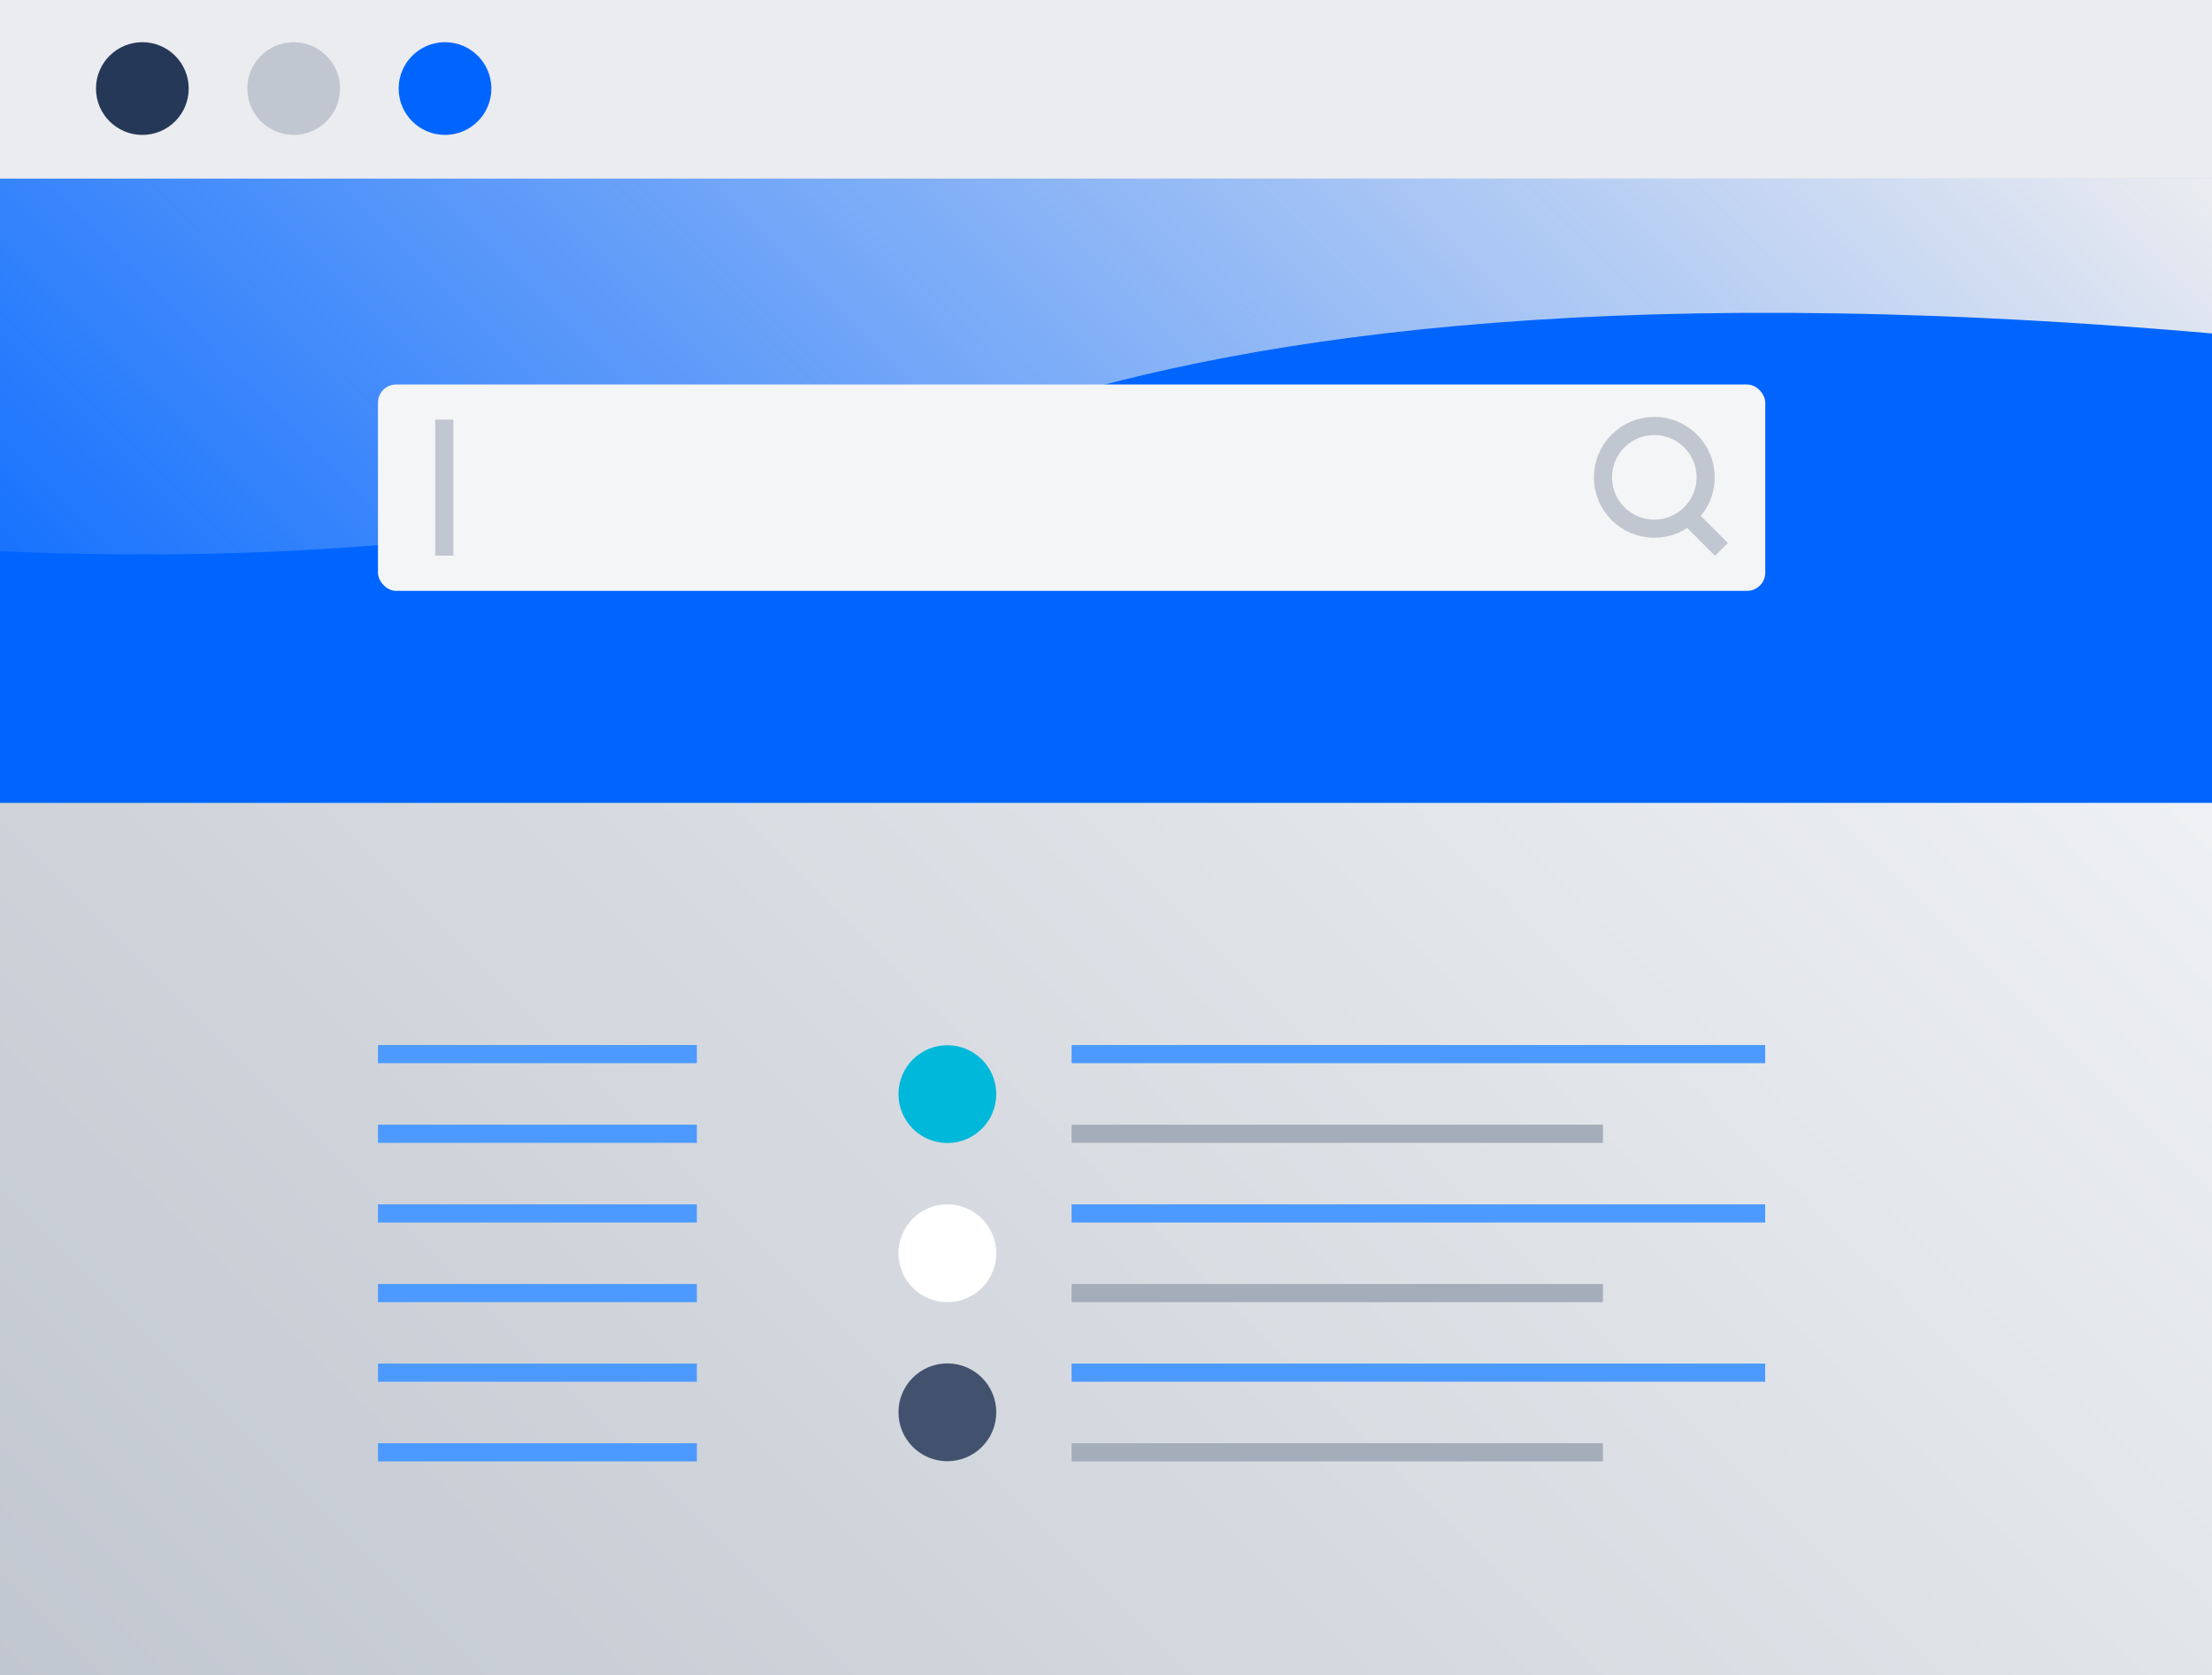 <svg xmlns="http://www.w3.org/2000/svg" xmlns:xlink="http://www.w3.org/1999/xlink" viewBox="0 0 243.81 184.62"><rect x="0" y="0" width="243.81" height="184.62" fill="#808080" stroke="none"/><defs><style>.cls-1{isolation:isolate;}.cls-2{fill:url(#linear-gradient);}.cls-3{fill:#0065ff;}.cls-4{mix-blend-mode:multiply;fill:url(#linear-gradient-2);}.cls-5{fill:#ebecf0;}.cls-6{fill:#253858;}.cls-7{fill:#c1c7d0;}.cls-8{fill:#f4f5f7;}.cls-13,.cls-14,.cls-9{fill:none;stroke-miterlimit:10;stroke-width:2px;}.cls-9{stroke:#c1c7d0;}.cls-10{fill:#00b8d9;}.cls-11{fill:#fff;}.cls-12{fill:#42526e;}.cls-13{stroke:#4c9aff;}.cls-14{stroke:#a5adba;}</style><linearGradient id="linear-gradient" x1="14.8" y1="199.42" x2="229.01" y2="-14.8" gradientUnits="userSpaceOnUse"><stop offset="0" stop-color="#c1c7d0"/><stop offset="1" stop-color="#fafbfc"/></linearGradient><linearGradient id="linear-gradient-2" x1="44.68" y1="105.43" x2="187.13" y2="-37.01" gradientUnits="userSpaceOnUse"><stop offset="0" stop-color="#ebecf0" stop-opacity="0.1"/><stop offset="1" stop-color="#ebecf0"/></linearGradient></defs><title>Help Desk Window</title><g class="cls-1"><g id="Layer_2" data-name="Layer 2"><g id="Software"><rect class="cls-2" width="243.81" height="184.62"/><rect class="cls-3" x="87.49" y="-67.82" width="68.82" height="243.81" transform="translate(175.99 -67.82) rotate(90)"/><path class="cls-4" d="M243.81,36.75c-69.18-6-108.85.91-132.52,8.71-4.66,1.53-10.66,3.75-20.52,6.35C55.15,61.23,22.18,61.75,0,60.75V19.67H243.81Z"/><rect class="cls-5" width="243.81" height="19.67"/><circle class="cls-6" cx="15.69" cy="9.76" r="5.11"/><circle class="cls-7" cx="32.37" cy="9.76" r="5.11"/><circle class="cls-3" cx="49.05" cy="9.76" r="5.11"/><rect class="cls-8" x="41.66" y="42.38" width="152.91" height="22.74" rx="2" ry="2"/><line class="cls-9" x1="48.97" y1="46.25" x2="48.97" y2="61.24"/><circle class="cls-9" cx="182.34" cy="52.61" r="5.66"/><line class="cls-9" x1="186.07" y1="56.88" x2="189.74" y2="60.55"/><circle class="cls-10" cx="104.42" cy="120.59" r="5.39"/><circle class="cls-11" cx="104.42" cy="138.13" r="5.39"/><circle class="cls-12" cx="104.42" cy="155.66" r="5.39"/><line class="cls-13" x1="41.66" y1="124.96" x2="76.81" y2="124.96"/><line class="cls-13" x1="41.66" y1="133.74" x2="76.81" y2="133.74"/><line class="cls-13" x1="41.66" y1="142.52" x2="76.81" y2="142.52"/><line class="cls-13" x1="41.66" y1="151.29" x2="76.81" y2="151.29"/><line class="cls-13" x1="41.66" y1="160.07" x2="76.81" y2="160.07"/><line class="cls-13" x1="41.66" y1="116.18" x2="76.81" y2="116.18"/><line class="cls-14" x1="118.11" y1="124.96" x2="176.68" y2="124.96"/><line class="cls-13" x1="118.11" y1="133.74" x2="194.56" y2="133.74"/><line class="cls-14" x1="118.11" y1="142.52" x2="176.68" y2="142.52"/><line class="cls-13" x1="118.11" y1="151.29" x2="194.56" y2="151.29"/><line class="cls-14" x1="118.11" y1="160.07" x2="176.68" y2="160.07"/><line class="cls-13" x1="118.11" y1="116.18" x2="194.56" y2="116.18"/></g></g></g></svg>